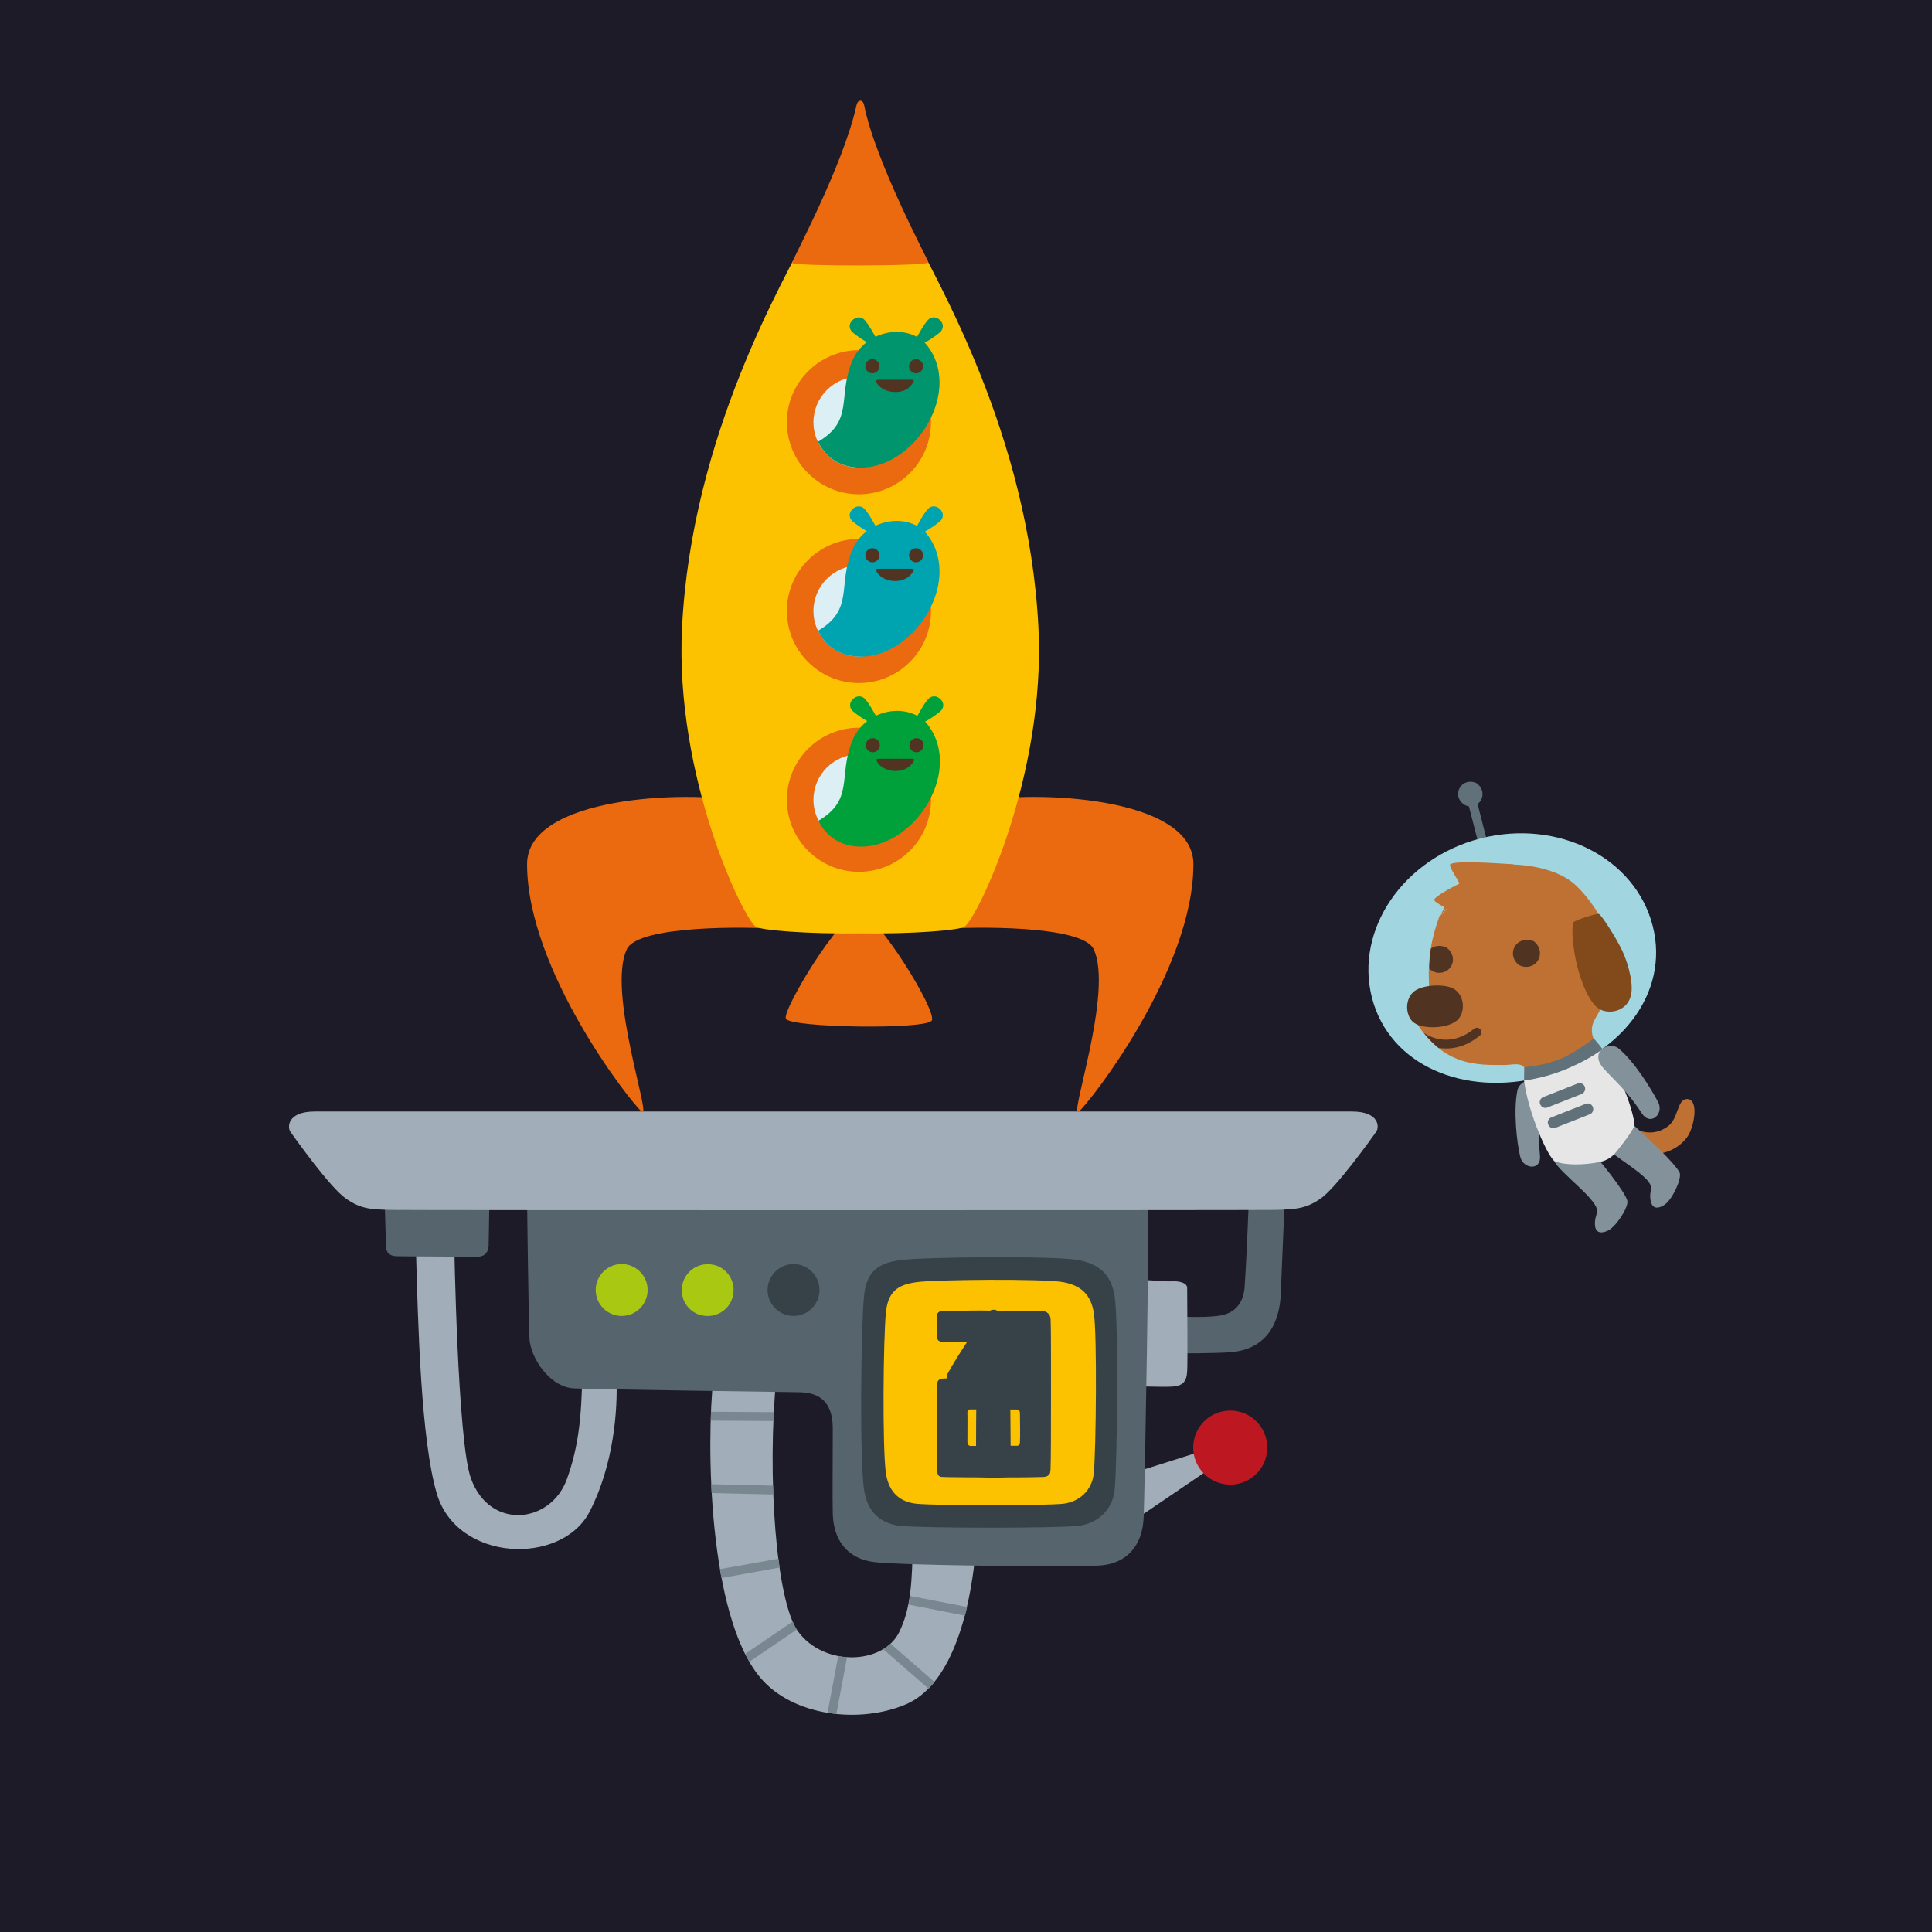 <?xml version="1.0" encoding="utf-8"?>
<!-- Generator: Adobe Illustrator 19.1.0, SVG Export Plug-In . SVG Version: 6.00 Build 0)  -->
<!DOCTYPE svg PUBLIC "-//W3C//DTD SVG 1.1//EN" "http://www.w3.org/Graphics/SVG/1.1/DTD/svg11.dtd">
<svg version="1.1" xmlns="http://www.w3.org/2000/svg" xmlns:xlink="http://www.w3.org/1999/xlink" x="0px" y="0px"
	 viewBox="0 0 960 960" style="enable-background:new 0 0 960 960;" xml:space="preserve">
<style type="text/css">
	.st0{fill-rule:evenodd;clip-rule:evenodd;fill:#1E1B29;}
	.st1{fill:#A1AEB9;}
	.st2{fill:#788790;}
	.st3{fill:#BD1822;}
	.st4{fill:#56656D;}
	.st5{fill:#364248;}
	.st6{fill:#A9C811;}
	.st7{fill:#FCC200;}
	.st8{fill:#EB690F;}
	.st9{fill:#DCEFF5;}
	.st10{fill:#00A03A;}
	.st11{fill:#513321;}
	.st12{fill:#00A4B0;}
	.st13{fill:#00956D;}
	.st14{fill-rule:evenodd;clip-rule:evenodd;fill:#BF7033;}
	.st15{fill-rule:evenodd;clip-rule:evenodd;fill:#82919A;}
	.st16{fill-rule:evenodd;clip-rule:evenodd;fill:#E6E6E6;}
	.st17{fill:#607179;}
	.st18{fill-rule:evenodd;clip-rule:evenodd;fill:#A1D6E0;}
	.st19{fill-rule:evenodd;clip-rule:evenodd;fill:#82491A;}
	.st20{fill-rule:evenodd;clip-rule:evenodd;fill:#513321;}
	.st21{fill-rule:evenodd;clip-rule:evenodd;fill:#607179;}
	.st22{fill:#203889;}
	.st23{fill-rule:evenodd;clip-rule:evenodd;fill:#84CDDD;}
	.st24{fill-rule:evenodd;clip-rule:evenodd;fill:#EB6490;}
	.st25{fill-rule:evenodd;clip-rule:evenodd;fill:#CF87B8;}
	.st26{fill-rule:evenodd;clip-rule:evenodd;fill:#AC3088;}
	.st27{fill-rule:evenodd;clip-rule:evenodd;fill:#AF729D;}
	.st28{fill-rule:evenodd;clip-rule:evenodd;fill:#9C1A7E;}
	.st29{fill-rule:evenodd;clip-rule:evenodd;fill:#78B72B;}
	.st30{fill-rule:evenodd;clip-rule:evenodd;fill:#EB690F;}
	.st31{fill-rule:evenodd;clip-rule:evenodd;fill:#85C2EB;}
	.st32{fill-rule:evenodd;clip-rule:evenodd;fill:#FCC200;}
</style>
<g id="Layer_1">
</g>
<g id="bg">
	<rect class="st0" width="960" height="960"/>
</g>
<g id="launchpad">
	<g id="big_tube_FRONT_1_">
		<path class="st1" d="M354.5,684.5c9.1,0,24.4-0.6,31.3-0.4c-4.8,48.6-0.2,111.6,10.7,126.5c12.9,17.7,42.4,16.6,50.3,0.4
			c5.8-11.8,6.5-24.6,6.8-46.5c8,0.6,25.9,0.1,31.7,0.4c-3,41.2-14.4,73-35,81.9c-22.8,9.8-56.3,6.2-72.6-13.3
			C351.8,802.5,350.9,716.9,354.5,684.5z"/>
		<path id="lines_1_" class="st2" d="M384.3,742.6l-30.7-0.7c-0.1-1.5-0.2-3-0.2-4.4l30.7,0.7C384.2,739.7,384.3,741.1,384.3,742.6z
			 M451.4,797.3l28.1,5.5c0.4-1.4,0.7-2.8,1.1-4.3l-28.4-5.5C452,794.5,451.7,795.9,451.4,797.3z M438.9,819.5l22.5,19.6
			c1-1,2-2.1,3-3.3l-21.8-19C441.5,817.8,440.2,818.7,438.9,819.5z M353.2,705.9l31.2,0.2c0.1-1.5,0.1-3,0.2-4.4l-31.3-0.2
			C353.3,703,353.2,704.4,353.2,705.9z M387.4,778.9c-0.2-1.4-0.4-2.9-0.6-4.4l-29.1,5.2c0.2,1.5,0.5,2.9,0.8,4.4L387.4,778.9z
			 M411.2,851c1.5,0.2,2.9,0.4,4.4,0.6l5.3-28.1c-1.5-0.1-2.9-0.3-4.4-0.6L411.2,851z M395.9,809.7c-0.7-1.1-1.4-2.4-2-4l-23.6,16.1
			c0.7,1.4,1.4,2.7,2.1,3.9L395.9,809.7z"/>
	</g>
	<g id="lever_1_">
		<path class="st1" d="M542.3,738.3c1.7-0.3,63.3-19.9,63.3-19.9l3.9,5.8l-63.9,43.4L542.3,738.3z"/>
		<circle class="st3" cx="611.3" cy="719.3" r="18.4"/>
	</g>
	<g id="small_tube_RIGHT_1_">
		<path class="st4" d="M620.6,591.1c0,8.6-1.7,43.4-2.2,49c-0.6,6.1-3.6,12.2-12.2,13.6s-23.5,0.3-23.5,0.3l0.3,18.5
			c0,0,22.1,0,28.5-0.6c17.4-1.4,24.3-13.8,24.9-29c0.6-15.5,2.2-51.4,2.2-51.4L620.6,591.1z"/>
		<path class="st1" d="M562.2,635.9c4.4-0.3,17.2,1,19.4,0.8c4.1-0.3,8.3,0.6,8.3,3.3c0,6.1,0.3,36.8,0,41.5
			c-0.3,5.3-2.5,7.2-7.5,7.5c-5,0.3-21.3-0.3-21.3-0.3L562.2,635.9z"/>
	</g>
	<g id="small_tube_LEFT_1_">
		<path id="small_tube_1_" class="st1" d="M206.6,617.4h19.1c0,0,1.6,98.8,8.3,117.2c9.4,26,39.6,22.4,47.6,0.6
			c5.9-16.2,7.4-31.4,7.7-52.1c4.1,0.3,12.3-0.1,17,1.8c0.7,15.5-1.3,42.9-13.3,66.2c-13.9,27-66,25.2-76-9.1
			C209.2,715.3,207.7,659.5,206.6,617.4z"/>
		<path class="st4" d="M191.1,594.7c0.1,5.5,0.6,18.8,0.6,23.8c0,3.8,1.7,5.5,5.1,5.7c2.2,0.1,37,0.2,39.6,0.3
			c3.7,0.1,6.2-1.4,6.4-5.7c0.1-3.7,0.4-23.5,0.4-23.5L191.1,594.7z"/>
	</g>
	<path id="middle_platform_1_" class="st4" d="M261.9,592.8c0,10.5,0.8,60.8,1.1,71.4c0.3,10.5,10.2,25.2,22.4,25.7
		c13.9,0.6,101.3,1.7,112.1,1.9c8.4,0.2,16.3,3.6,16.3,18c0,13-0.2,35.1,0,42.3c0.3,12.2,6.4,22.4,20.7,24.1
		c15.7,1.8,98.9,2.5,111.9,1.7c12.7-0.8,21.4-9.1,21.9-24.3c0.6-17.1,2.8-141.3,2.2-161.2C570.5,591.6,261.9,592.8,261.9,592.8z"/>
	<g id="round_lights_1_">
		<path class="st5" d="M407.2,641c0,7.1-5.8,12.9-12.9,12.9c-7.1,0-12.9-5.8-12.9-12.9c0-7.1,5.8-12.9,12.9-12.9
			C401.4,628.1,407.2,633.9,407.2,641z"/>
		<path class="st6" d="M364.2,638.1c2.1,9.4-6.1,17.6-15.5,15.5c-4.7-1-8.6-4.9-9.6-9.6c-2.1-9.4,6.1-17.6,15.5-15.5
			C359.3,629.5,363.1,633.3,364.2,638.1z"/>
		<path class="st6" d="M321.8,641c0,7.1-5.8,12.9-12.9,12.9c-7.1,0-12.9-5.8-12.9-12.9c0-7.1,5.8-12.9,12.9-12.9
			C316,628.1,321.8,633.9,321.8,641z"/>
	</g>
	<path id="number_panel_1_" class="st5" d="M553.9,740c-1,10.6-8.9,17.2-18.3,18.2c-11.1,1.2-75.8,1.2-88,0
		c-9.3-0.9-16.6-6.2-18.3-18.2c-2.2-15.4-1.5-80.3,0-95.7c1.2-12.5,6.9-16.7,18.3-18.2c11.5-1.5,76.2-2.2,88,0
		c11.6,2.1,16.7,8.1,18.3,18.2C555.8,656.4,555.2,726.6,553.9,740z"/>
	<path id="top_platform_1_" class="st1" d="M671.7,552.3c-7.7,0-507.5,0-515.2,0c-14,0-13.7,8-12.2,10.1
		c2.3,3.2,19.7,27.7,27.5,33.1c7.4,5.2,12.2,5.5,23.2,5.7c7,0.2,431.1,0.2,438.1,0c11.1-0.3,15.8-0.6,23.2-5.7
		c7.7-5.4,25.2-29.8,27.5-33.1C685.4,560.3,685.7,552.3,671.7,552.3z"/>
</g>
<g id="countdown_arrow__x26__numbers">
	<path id="yellow_panel_2_" class="st7" d="M543.5,732c-0.9,8.8-7.4,14.3-15.2,15.2c-9.2,1-62.8,1-72.9,0
		c-7.7-0.8-13.7-5.1-15.2-15.2c-1.8-12.8-1.3-66.9,0-79.7c1-10.4,5.7-13.9,15.2-15.2c9.6-1.3,63.1-1.8,72.9,0
		c9.6,1.8,13.8,6.8,15.2,15.2C545.2,662.3,544.6,720.8,543.5,732z"/>
	<path id="_x31__4_" class="st5" d="M497.3,651.5c-5-0.4-15.1-0.4-20.6-0.1c-1.7,0.1-3.2,1.6-3.3,3c-0.2,2.6-0.4,6.7,0,9.4
		c0.2,1.7,0.8,2.7,2.7,2.7c2.8,0.1,5.5,0.2,8.1,0c1.8-0.1,1.7,0.8,1.7,2.2c0,1.4-0.5,33.2,0,61.4c0.1,2.8,1.4,3.5,3.5,3.6
		c2.7,0.2,5.1,0.4,8.2,0c2.2-0.3,3.4-1.6,3.5-3.6c0.4-22.2,0.1-57.7,0-75C501,653.2,499.5,651.7,497.3,651.5z"/>
	<path id="_x32__4_" class="st5" d="M518.4,700.2c2.2-0.1,3.4-1.6,3.5-3.6c0.3-5.4,0.4-34.6,0-41.3c-0.1-2.1-1.6-3.6-3.8-3.7
		c-5-0.4-42.6-0.3-49.7-0.1c-1.7,0-2.8,1-2.8,2.4c-0.1,4.3-0.1,7.2,0,10.1c0.1,1.8,0.8,2.7,2.7,2.7c2.2,0.1,32.6,0.2,36.9,0
		c1.3,0,1.5,0.3,1.5,1.5c0.1,3.1,0,13.2,0,15.2c0,1.1-0.5,1.6-1.9,1.6c-12.1-0.2-26.9-0.1-35.5,0c-2.2,0-3.7,2-3.7,3.8
		c0,13.2-0.3,31.1,0,41.1c0.1,2.1,1.6,3.7,3.8,3.7c10.3,0.4,40.9,0.5,49.6,0.1c1.7-0.1,2.8-1,2.8-2.4c0-2.1,0.1-7.7,0-10.1
		c-0.1-1.8-0.8-2.7-2.7-2.7c-7.4-0.3-35.2,0-36.6,0c-1.4,0-1.8-1.1-1.8-2.1c0-4.6,0.1-11.5,0-14.8c0-0.7,0.6-1.5,1.8-1.5
		C488,700.3,511.2,700.5,518.4,700.2z"/>
	<path id="_x33__4_" class="st5" d="M518.1,651.5c-4-0.3-44.5-0.3-49.7-0.1c-1.7,0.1-2.8,1-2.8,2.4c-0.1,2.3-0.1,7.6,0,10.1
		c0.1,1.8,0.8,2.6,2.7,2.7c3.7,0.3,32,0.2,36.1,0c1.3-0.1,2.4,0.6,2.4,2c0,3.1,0,10.5,0,14.4c0,1-1,2-2.1,2c-4.5,0-31.3-0.2-36.2,0
		c-1.7,0.1-2.7,1-2.8,2.4c-0.1,3-0.1,7.7,0,10.1c0.1,1.8,0.8,2.7,2.7,2.7c4.2,0.2,29.7,0.1,36.3,0c1.2,0,2.1,0.7,2.1,1.9
		c0,3.7,0.2,11.1,0,14.6c0,0.8-0.8,2-2,2c-3.7,0-31.6-0.2-36.3,0c-1.7,0.1-2.7,1-2.8,2.4c-0.2,2.6-0.2,7.8,0,10.1
		c0.2,1.8,0.8,2.7,2.7,2.7c6.3,0.3,42.2,0.3,50.1,0c2.2-0.1,3.4-1.6,3.5-3.6c0.4-8.2,0.2-66,0-75
		C521.8,653.2,520.3,651.7,518.1,651.5z"/>
	<path id="arrow_2_" class="st5" d="M515,685.7c1.7-0.1,2-1.6,1.2-3.1c-3.9-7.2-15.3-24.9-20.1-30.8c-1.1-1.4-3.8-1.3-5,0.1
		c-5.4,6.8-16.1,22.9-20.3,30.8c-0.8,1.6,0.1,3,1.2,3.1c4.7,0.3,8.5,0.1,11.8,0c0.7,0,1.4,0.2,1.4,2.1c0,3.2-0.4,33.5-0.1,42.8
		c0,1.2,0.8,2.9,2.6,3.2c3.5,0.5,8.2,0.6,12,0c1.6-0.3,2.5-1.2,2.5-3.2c0.1-8.2-0.3-42.2-0.3-43.4c0-0.9,0.4-1.3,1.5-1.3
		C507.6,686,509.7,686,515,685.7z"/>
</g>
<g id="rocket">
	<path id="sides_1_" class="st8" d="M485.7,398.2c27.5-5.5,107.3-2.7,107.3,31.2c0,52.6-51.4,118.3-56.9,122.9
		c-5.5,4.6,17.4-59.6,7.3-80.7c-5.8-12.2-62.4-11-72.5-10.1L485.7,398.2z M369.2,398.2c-27.5-5.5-107.3-2.7-107.3,31.2
		c0,52.6,51.4,118.3,56.9,122.9c5.5,4.6-17.4-59.6-7.3-80.7c5.8-12.2,62.4-11,72.5-10.1L369.2,398.2z"/>
	<path id="funnel_1_" class="st8" d="M427.1,453.4c-9.1-0.3-38.6,48.7-36.6,52.8c2.3,4.5,69.7,5.5,72.5,0.9
		C465.8,502.5,435.7,453.7,427.1,453.4z"/>
	<path id="body_9_" class="st7" d="M516,311.9c-4.7-95.7-50.8-172.8-63.3-198.1c-17.9-36.2-22.8-55.9-23.4-60.5
		c-0.5-3.4-3.1-3.2-3.7,0c-0.8,4.6-5.5,24.3-23.4,60.5c-12.5,25.3-58.6,102.4-63.3,198.1c-3.7,74.3,30.7,145,36.7,148.6
		c3,1.8,25.5,3.6,51.6,3.3c0.1,0,0.1-0.1,0.2-0.1c0.1,0,0.1,0.1,0.2,0.1c26.1,0.3,48.6-1.5,51.6-3.3
		C485.3,456.9,519.7,386.2,516,311.9z"/>
	<g id="windows_1_">
		<path id="back_1_" class="st9" d="M456,397.4c0,16.1-13.1,29.2-29.2,29.2c-16.1,0-29.2-13.1-29.2-29.2c0-16.1,13.1-29.2,29.2-29.2
			C443,368.2,456,381.2,456,397.4z M426.8,274.4c-16.1,0-29.2,13.1-29.2,29.2c0,16.1,13.1,29.2,29.2,29.2
			c16.1,0,29.2-13.1,29.2-29.2C456,287.4,443,274.4,426.8,274.4z M426.8,180.5c-16.1,0-29.2,13.1-29.2,29.2
			c0,16.1,13.1,29.2,29.2,29.2c16.1,0,29.2-13.1,29.2-29.2C456,193.6,443,180.5,426.8,180.5z"/>
		<path id="outline_1_" class="st8" d="M426.8,433.2c-19.8,0-35.8-16.1-35.8-35.8c0-19.8,16.1-35.8,35.8-35.8s35.8,16.1,35.8,35.8
			C462.7,417.1,446.6,433.2,426.8,433.2z M426.8,374.8c-12.4,0-22.6,10.1-22.6,22.6c0,12.4,10.1,22.6,22.6,22.6
			c12.4,0,22.6-10.1,22.6-22.6C449.4,384.9,439.3,374.8,426.8,374.8z M426.8,339.4c-19.8,0-35.8-16.1-35.8-35.8
			c0-19.8,16.1-35.8,35.8-35.8s35.8,16.1,35.8,35.8C462.7,323.3,446.6,339.4,426.8,339.4z M426.8,281c-12.4,0-22.6,10.1-22.6,22.6
			c0,12.4,10.1,22.6,22.6,22.6c12.4,0,22.6-10.1,22.6-22.6C449.4,291.1,439.3,281,426.8,281z M426.8,245.6
			c-19.8,0-35.8-16.1-35.8-35.8s16.1-35.8,35.8-35.8s35.8,16.1,35.8,35.8S446.6,245.6,426.8,245.6z M426.8,187.2
			c-12.4,0-22.6,10.1-22.6,22.6s10.1,22.6,22.6,22.6c12.4,0,22.6-10.1,22.6-22.6S439.3,187.2,426.8,187.2z"/>
	</g>
	<path id="top_1_" class="st8" d="M393.6,130.6c-0.2-1,25.5-48.5,32-78.3c0.6-3,3.2-3,3.8,0c5.7,28.5,32,77.2,31.9,78.1
		C460.9,132.3,394,132.4,393.6,130.6z"/>
</g>
<g id="aliens">
	<g id="_x33__1_">
		<path id="body_8_" class="st10" d="M406.7,407.8c17.8-10.4,9.8-22.3,16.7-39.5c6.8-16.9,28.9-19.5,37.6-8.2
			c18.7,24.4-9.3,65-37.8,60.2C410.8,418.2,406.7,407.8,406.7,407.8z"/>
		<path id="ear_2_6_" class="st10" d="M455.7,356c1,0.9,2,1.9,3.2,3c2.5-1.3,5.7-3.3,8.4-5.6c1.7-1.5,2.1-4.2-0.2-6.2
			c-2-1.8-4.5-1.4-5.8,0.1C458.9,349.9,457,353.8,455.7,356z"/>
		<path id="ear_1_6_" class="st10" d="M435.4,356c-1,0.9-2,1.9-3.2,3c-2.5-1.3-5.7-3.3-8.4-5.6c-1.7-1.5-2.1-4.2,0.2-6.2
			c2-1.8,4.5-1.4,5.8,0.1C432.2,349.9,434.1,353.8,435.4,356z"/>
		<g id="face_6_">
			<path class="st11" d="M444.9,383.1c-5.6-0.1-8.3-3.2-8.9-4.3c-0.5-1-1-1.8,0.9-1.8c1.9,0,14.3,0,16.2,0c1.7,0,1.2,0.9,0.6,1.7
				C453.2,379.5,450.9,383.1,444.9,383.1z"/>
			<circle class="st11" cx="433.7" cy="370.3" r="3.5"/>
			<circle class="st11" cx="455.4" cy="370.3" r="3.5"/>
		</g>
	</g>
	<g id="_x32__1_">
		<path id="body_7_" class="st12" d="M406.5,313.4c17.8-10.4,9.8-22.3,16.7-39.5c6.8-16.9,28.9-19.5,37.6-8.2
			c18.7,24.4-9.3,65-37.8,60.2C410.6,323.8,406.5,313.4,406.5,313.4z"/>
		<path id="ear_2_5_" class="st12" d="M455.5,261.6c1,0.9,2,1.9,3.2,3c2.5-1.3,5.7-3.3,8.4-5.6c1.7-1.5,2.1-4.2-0.2-6.2
			c-2-1.8-4.5-1.4-5.8,0.1C458.7,255.5,456.8,259.4,455.5,261.6z"/>
		<path id="ear_1_5_" class="st12" d="M435.2,261.6c-1,0.9-2,1.9-3.2,3c-2.5-1.3-5.7-3.3-8.4-5.6c-1.7-1.5-2.1-4.2,0.2-6.2
			c2-1.8,4.5-1.4,5.8,0.1C432,255.5,433.9,259.4,435.2,261.6z"/>
		<g id="face_5_">
			<path class="st11" d="M444.7,288.7c-5.6-0.1-8.3-3.2-8.9-4.3c-0.5-1-1-1.8,0.9-1.8c1.9,0,14.3,0,16.2,0c1.7,0,1.2,0.9,0.6,1.7
				C453,285.1,450.7,288.7,444.7,288.7z"/>
			<circle class="st11" cx="433.5" cy="275.9" r="3.5"/>
			<circle class="st11" cx="455.2" cy="275.9" r="3.5"/>
		</g>
	</g>
	<g id="_x31__1_">
		<path id="body_5_" class="st13" d="M406.5,219.5c17.8-10.4,9.8-22.3,16.7-39.5c6.8-16.9,28.9-19.5,37.6-8.2
			c18.7,24.4-9.3,65-37.8,60.2C410.6,229.9,406.5,219.5,406.5,219.5z"/>
		<path id="ear_2_3_" class="st13" d="M455.5,167.7c1,0.9,2,1.9,3.2,3c2.5-1.3,5.7-3.3,8.4-5.6c1.7-1.5,2.1-4.2-0.2-6.2
			c-2-1.8-4.5-1.4-5.8,0.1C458.7,161.7,456.8,165.5,455.5,167.7z"/>
		<path id="ear_1_3_" class="st13" d="M435.2,167.7c-1,0.9-2,1.9-3.2,3c-2.5-1.3-5.7-3.3-8.4-5.6c-1.7-1.5-2.1-4.2,0.2-6.2
			c2-1.8,4.5-1.4,5.8,0.1C432,161.7,433.9,165.5,435.2,167.7z"/>
		<g id="face_3_">
			<path class="st11" d="M444.7,194.8c-5.6-0.1-8.3-3.2-8.9-4.3c-0.5-1-1-1.8,0.9-1.8c1.9,0,14.3,0,16.2,0c1.7,0,1.2,0.9,0.6,1.7
				C453,191.3,450.7,194.9,444.7,194.8z"/>
			<circle class="st11" cx="433.5" cy="182" r="3.5"/>
			<circle class="st11" cx="455.2" cy="182" r="3.5"/>
		</g>
	</g>
</g>
<g id="Harvey">
	<g id="_x33__x2F_4_active_x2C__mouth_closed_1_">
		<path id="tail_2_" class="st14" d="M805.9,555.7L805.9,555.7c0.2,1.9,12.3,12.2,23.2,3.7c4.9-3.9,4.3-13.1,9-13.3
			c6.2-0.2,3.9,13.2,0.6,18.4c-4.3,6.6-18,16.1-42.5,1.3l0,0C796.3,565.8,805,556.7,805.9,555.7z"/>
		<path id="leg_2_2_" class="st15" d="M795,565.3c1.1-2.6,10.5-11.7,12-10.4c12.2,10.6,25.7,23.6,27.6,27.8
			c1.2,2.8-3.5,13.1-7.3,15.8c-2.8,2-5.9,2.5-6.9-1.1c-1.2-4.1,0.6-6.4-0.3-8.6C817.1,581.7,792.8,570.2,795,565.3z"/>
		<path id="leg_1_2_" class="st15" d="M771.8,574c1.5-2.4,12-10.2,13.3-8.7c10.7,12.1,22.3,26.8,23.5,31.3c0.8,3-5.3,12.5-9.3,14.7
			c-3,1.6-6.2,1.7-6.7-2c-0.6-4.2,1.5-6.3,0.9-8.5C791.4,593.2,769,578.6,771.8,574z"/>
		<path id="arm_1_5_" class="st15" d="M754,541.8c-2.1,10-0.3,26.1,1.4,33c1.5,6.2,10.6,7.1,9.8-0.7c-1.4-13.7,0.7-23,0.8-29.8
			C766.3,533.6,755.3,535.7,754,541.8z"/>
		<path id="body_2_" class="st16" d="M793.4,519.8c-12.4-3-28.2,3.2-35.2,13.8l-0.1,0.2c-0.6,1-0.9,2.1-0.8,3.2
			c2.2,16.7,12.2,38.6,15.3,40c5.1,2.2,14.8,1.9,22.3,0.4c2.4-0.5,4.9-1.6,7-3.7c1.6-1.6,9.2-11.3,10.1-14.1
			c0.9-3.1-5.4-24-15.4-37.9c-0.7-0.9-1.6-1.6-2.7-1.8L793.4,519.8z"/>
		<g id="shirt_lines_2_">
			<path class="st17" d="M785.9,543.6l-17,6.7c-1.4,0.6-3-0.1-3.6-1.6c-0.6-1.4,0.1-3,1.6-3.6l17-6.7c1.4-0.6,3,0.1,3.6,1.6
				C788,541.4,787.3,543,785.9,543.6z"/>
			<path class="st17" d="M789.9,553.7l-17,6.7c-1.4,0.6-3-0.1-3.6-1.6c-0.6-1.4,0.1-3,1.6-3.6l17-6.7c1.4-0.6,3,0.1,3.6,1.6
				C792,551.6,791.3,553.2,789.9,553.7z"/>
		</g>
		<path id="antennae_2_" class="st17" d="M724.7,396c-1.1-4.4,2.9-8.9,8.2-7.2c0.6,0.2,1.1,0.5,1.6,1c3.3,3.2,2.5,7.6-0.3,9.7l0,0
			l4.7,18.4c0.3,1.2-0.4,2.4-1.6,2.7c-1.2,0.3-2.4-0.4-2.7-1.6l-4.7-18.3l0,0C727.5,400.3,725.4,398.5,724.7,396z"/>
		<path id="helmet_2_" class="st18" d="M681.7,495.7c8.7,33.8,45.9,49.3,84.4,39.4c38.5-9.9,63.8-41.3,55.1-75.1
			c-8.7-33.8-46.9-53.2-85.5-43.4C697.3,426.5,673.1,461.9,681.7,495.7z"/>
		<path id="arm_2_2_" class="st15" d="M796.5,530.5c4.4,5.2,11.9,11.2,19.3,22.7c4.3,6.6,11.2,0.3,8.1-5.6
			c-3.3-6.3-11.7-20.1-19.6-26.6C799.6,517.1,789.7,522.4,796.5,530.5z"/>
		<g id="head_3_">
			<path id="head_4_" class="st14" d="M715.6,455.1c6.3-12.4,8.6-19,23.6-24.3 M739.1,430.9c8.1-2.7,30.2-1.8,42,7.4
				c5.5,4.2,12.1,13.5,13.7,17c9.5,20.5,6,37.5-2,50.6c-5,8.2,2.2,13.2-0.5,15.2c-4.9,3.7-32,16.7-32.1,14c-0.7-1.8-2.4-5-4.2-5.8
				c-2.2-1-6-0.1-8.4-0.1c-13.9,0-30.4,0.7-44.6-22.2c-2.1-3.4,7.3-7.1,7.1-18c-1.1-18.1,4-30,5.2-33.9"/>
			<path id="hair_2_" class="st14" d="M723.8,454.1L723.8,454.1c-1.5-1.3-11.9-5.6-11.1-7.2c0.8-1.5,7.7-5.6,12.5-7.8l0,0
				c-0.1-1.1-5.8-8.9-4.5-9.7c1.7-1,7.2-0.9,9.8-0.9c6.3,0,14.8,0.5,21.6,1l0,0L723.8,454.1z"/>
			<path id="ear_2_" class="st19" d="M794.6,454.2c-0.8-0.6-12.4,3.2-12.8,4.1c-1,2.3-0.4,12.6,1.9,21.7c1.9,7.7,6.2,19.2,11.6,21.7
				c5.4,2.5,14,0.3,15.3-8.1c1-6.5-2.3-17.1-5.3-22.8C802.4,465.1,796.3,455.5,794.6,454.2z"/>
			<path id="mouth_2_" class="st11" d="M735.3,514.6c1-0.8,1.1-2.2,0.3-3.1c-0.8-1-2.2-1.1-3.1-0.3c-11,8.8-20.6,4.9-25,2.1l0,0
				c2.4,3,4.8,5.4,7.3,7.4l0,0c1.2,0.2,2.5,0.3,3.9,0.3C723.7,521,729.4,519.4,735.3,514.6z"/>
			<path id="nose_2_" class="st20" d="M722.3,491.3c-4.2-2.5-16-2.2-20.1,1.7c-4.6,4.4-3.5,12.4,0.4,15.2c5.1,3.6,18.3,2.8,22.2-2
				C728,502.5,727.8,494.5,722.3,491.3z"/>
			<g id="eyes_2_">
				<path class="st20" d="M719.7,471.6c-0.4-0.4-0.9-0.8-1.5-1c-2.9-1.1-5.4-0.6-7.2,0.8l0,0c-0.4,3-0.7,6.2-0.8,9.8l0,0
					c1.6,1.8,4.1,2.6,6.6,2C721.7,482.1,724,476,719.7,471.6z"/>
				<path class="st20" d="M762.8,468.3c5.7,5.5,0.5,14.2-7,11.7c-0.6-0.2-1.1-0.5-1.6-0.9c-5.7-5.5-0.6-14.1,7-11.7
					C761.8,467.5,762.4,467.8,762.8,468.3z"/>
			</g>
		</g>
		<path id="collar_2_" class="st21" d="M776,525.9c-5.5,2.4-12.5,3.8-18.6,4.4l0,0c0,1.2-0.1,3.5-0.1,6.6l0,0c7.4-1,14.6-3,21.5-5.9
			c6.5-2.8,12.4-5.9,17.5-9.7l0,0c-1.7-2.1-2.7-3.5-4.4-5.3l0,0C790,517.6,781.9,523.3,776,525.9z"/>
	</g>
</g>
<g id="NEW_glass_and_beam">
</g>
<g id="HARVEY">
</g>
<g id="ufo-base">
</g>
<g id="NEW_LIGHTS">
</g>
</svg>